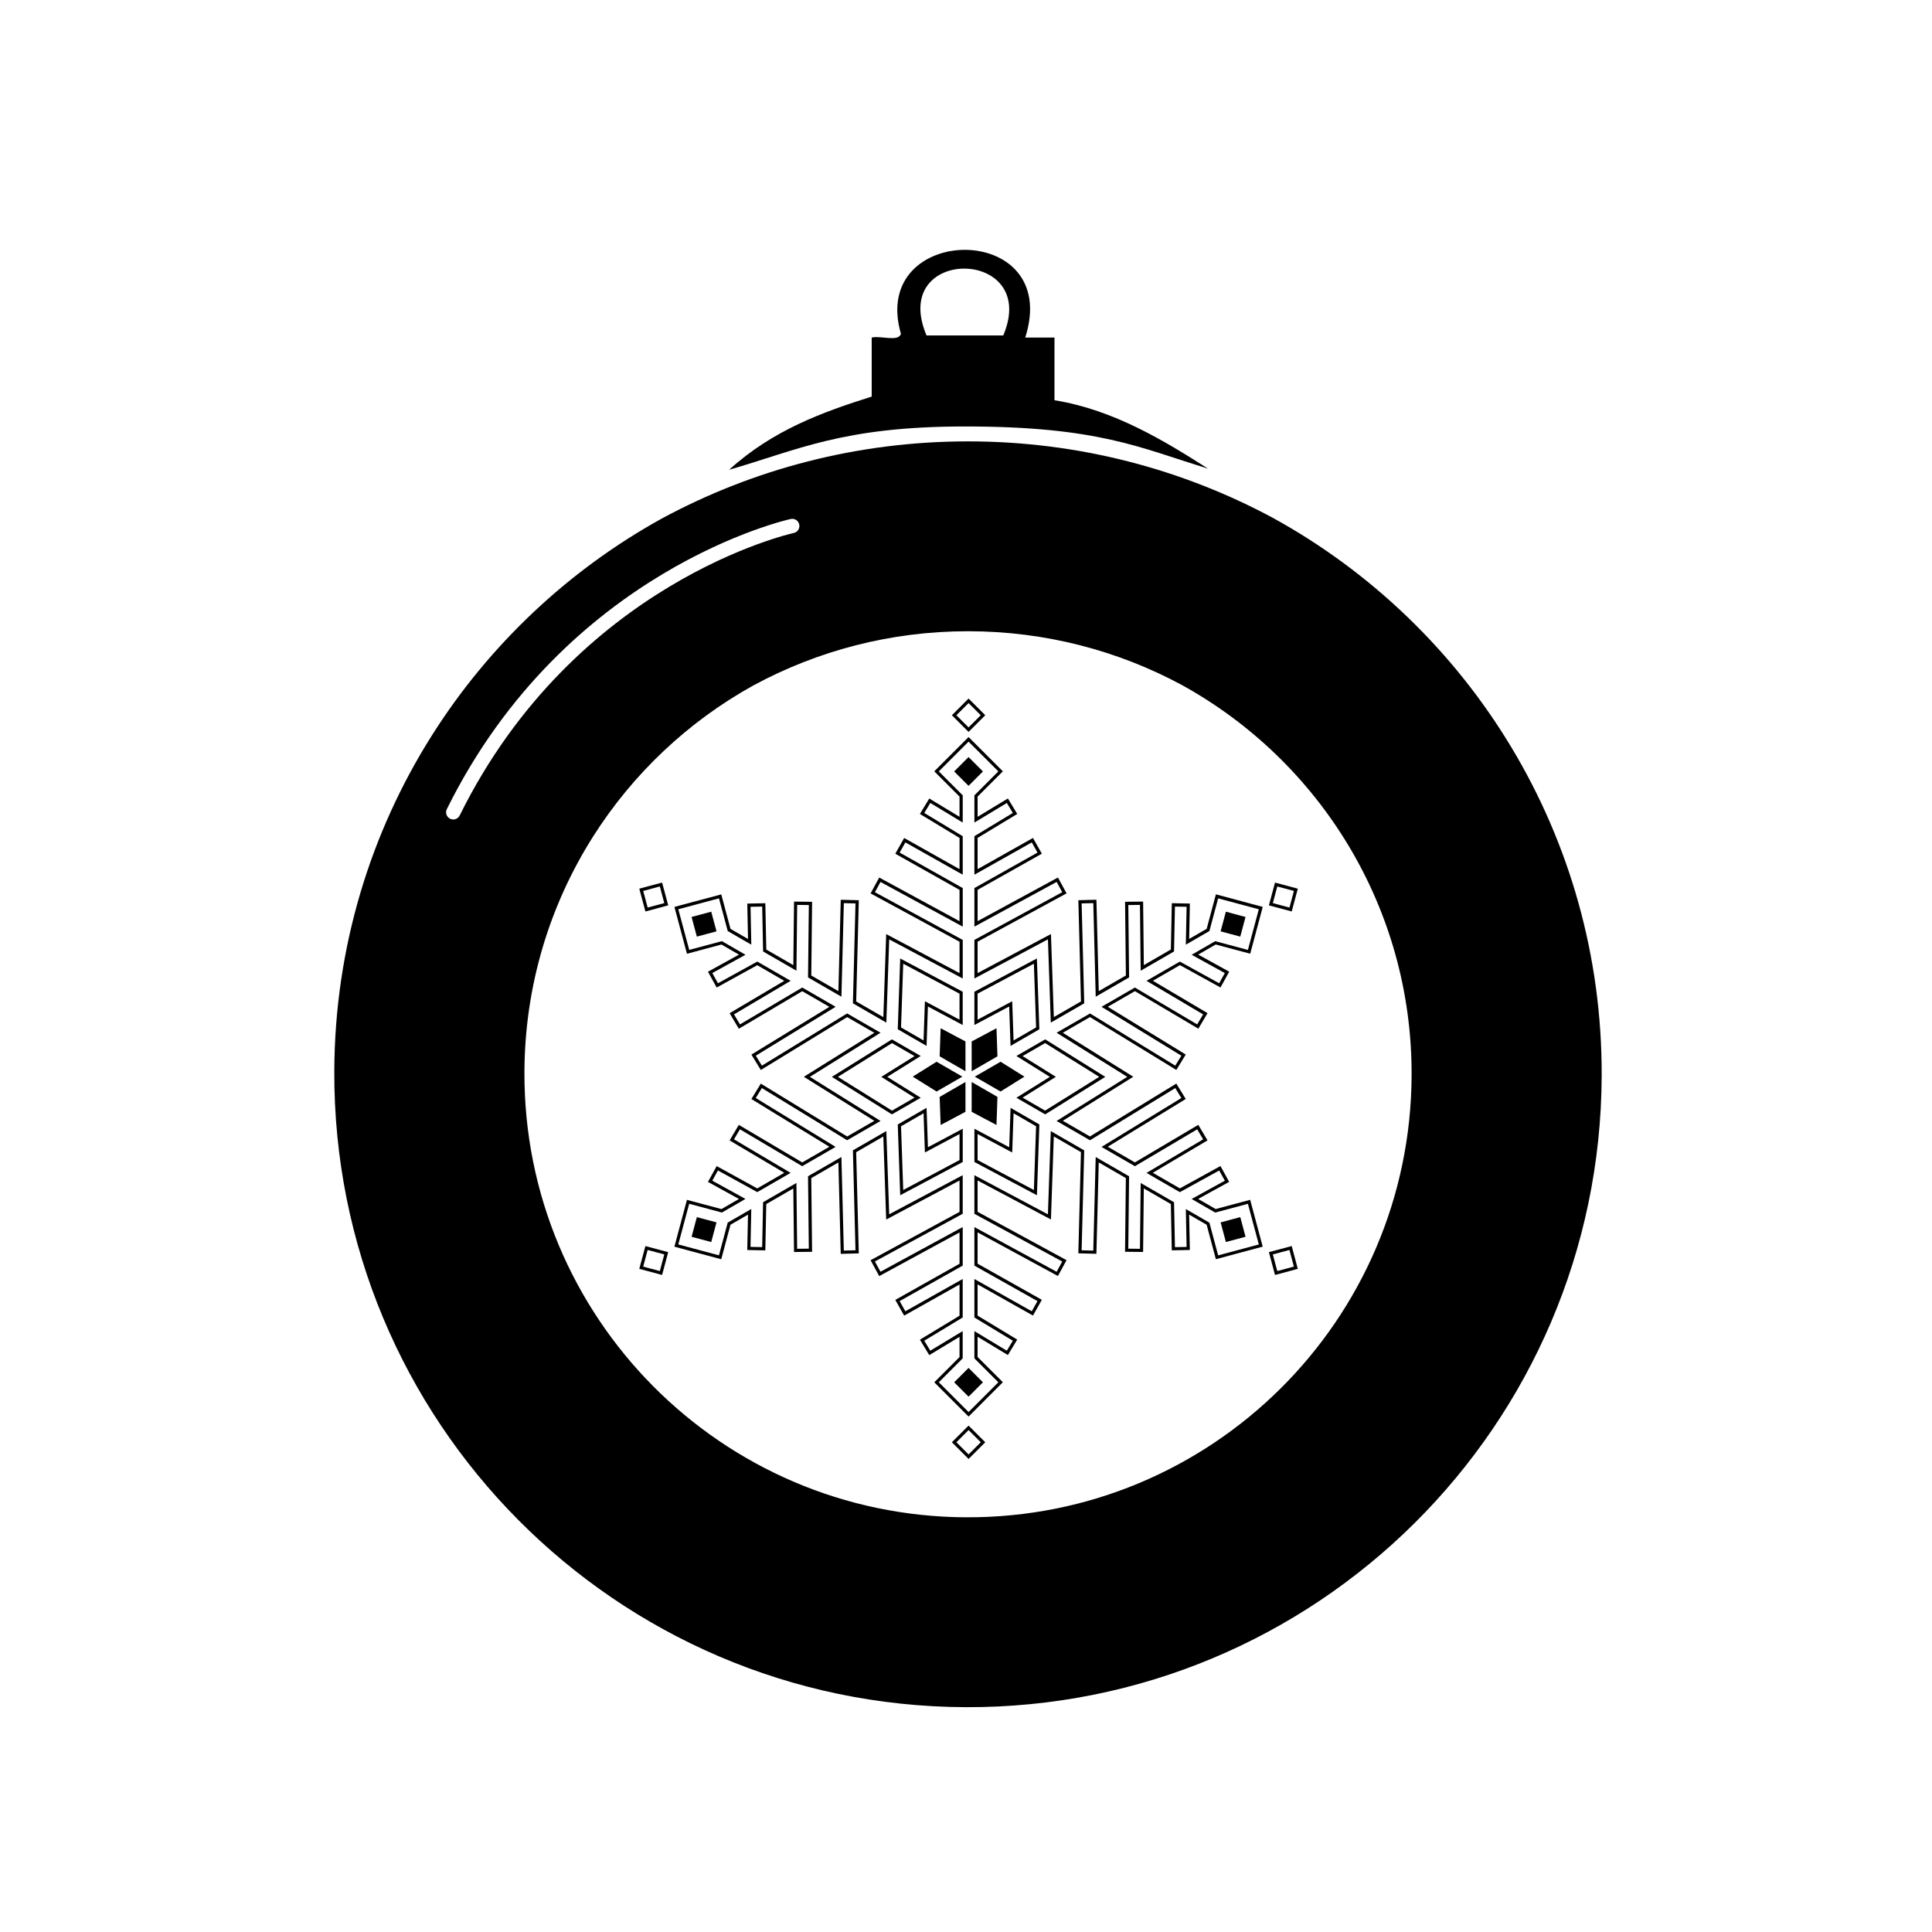 <?xml version="1.0" encoding="UTF-8"?>
<!-- The Best Svg Icon site in the world: iconSvg.co, Visit us! https://iconsvg.co -->
<svg fill="#000000" width="800px" height="800px" version="1.1" viewBox="144 144 512 512" xmlns="http://www.w3.org/2000/svg">
 <g>
  <path d="m415.48 429.32-6.32 3.945-6.836-3.945 6.836-3.949z"/>
  <path d="m408.08 416.49 0.258 7.449-6.836 3.949v-7.894z"/>
  <path d="m393.28 416.49 6.578 3.504v7.894l-6.84-3.949z"/>
  <path d="m385.88 429.32 6.32-3.949 6.836 3.949-6.836 3.945z"/>
  <path d="m393.28 442.14-0.262-7.449 6.84-3.949v7.894z"/>
  <path d="m408.08 442.14-6.582-3.504v-7.894l6.836 3.949z"/>
  <path d="m400.68 519.41-9.086-9.086 6.691-6.691v-5.359l-8.023 4.852-2.477-4.098 10.504-6.352v-8.277l-14.676 8.258-2.348-4.172 17.023-9.578v-8.297l-21.289 11.566-2.285-4.207 23.574-12.809v-8.312l-19.438 10.344-0.762-22.008-7.195 4.156 0.695 26.82-4.785 0.125-0.625-24.223-7.184 4.148 0.215 19.531-4.785 0.055-0.188-16.84-7.168 4.137-0.25 12.273-4.785-0.098 0.191-9.379-4.641 2.68-2.449 9.145-12.414-3.328 3.324-12.414 9.145 2.449 4.641-2.68-8.215-4.523 2.309-4.191 10.75 5.918 7.168-4.137-14.488-8.582 2.441-4.121 16.809 9.953 7.184-4.148-20.664-12.656 2.5-4.082 22.883 14.012 7.195-4.156-18.68-11.664 18.68-11.66-7.195-4.156-22.883 14.012-2.5-4.082 20.664-12.652-7.184-4.148-16.809 9.953-2.441-4.121 14.488-8.582-7.168-4.141-10.75 5.922-2.309-4.195 8.219-4.523-4.641-2.68-9.145 2.449-3.324-12.414 12.414-3.324 2.449 9.141 4.641 2.68-0.191-9.379 4.785-0.098 0.25 12.27 7.168 4.137 0.188-16.84 4.785 0.055-0.215 19.531 7.184 4.148 0.625-24.219 4.785 0.125-0.695 26.824 7.195 4.152 0.758-22.008 19.438 10.344v-8.312l-23.574-12.809 2.285-4.207 21.289 11.566v-8.297l-17.023-9.578 2.348-4.172 14.676 8.262v-8.277l-10.504-6.352 2.477-4.098 8.023 4.852v-5.359l-6.691-6.695 9.086-9.086 9.09 9.086-6.695 6.691v5.359l8.027-4.852 2.477 4.098-10.504 6.348v8.277l14.676-8.262 2.348 4.172-17.023 9.578v8.297l21.289-11.566 2.285 4.207-23.574 12.809v8.312l19.438-10.344 0.762 22.008 7.195-4.152-0.695-26.824 4.785-0.125 0.625 24.223 7.184-4.148-0.215-19.535 4.785-0.051 0.188 16.84 7.168-4.141 0.25-12.273 4.785 0.098-0.191 9.379 4.641-2.68 2.449-9.145 12.414 3.328-3.324 12.414-9.141-2.449-4.641 2.68 8.215 4.523-2.309 4.191-10.75-5.922-7.168 4.141 14.488 8.582-2.441 4.121-16.809-9.953-7.184 4.148 20.66 12.656-2.5 4.082-22.883-14.012-7.199 4.156 18.68 11.66-18.68 11.664 7.195 4.156 22.883-14.012 2.5 4.082-20.664 12.656 7.184 4.148 16.809-9.953 2.441 4.121-14.492 8.582 7.168 4.137 10.754-5.918 2.309 4.191-8.219 4.523 4.641 2.68 9.145-2.449 3.324 12.414-12.414 3.328-2.449-9.141-4.641-2.68 0.191 9.375-4.785 0.098-0.246-12.27-7.168-4.141-0.188 16.84-4.785-0.055 0.215-19.531-7.184-4.148-0.625 24.219-4.785-0.125 0.695-26.82-7.195-4.156-0.762 22.008-19.438-10.344v8.312l23.574 12.809-2.285 4.207-21.289-11.566v8.297l17.027 9.578-2.348 4.172-14.68-8.262v8.277l10.504 6.352-2.477 4.098-8.027-4.856v5.359l6.695 6.695zm-7.887-9.09 7.887 7.887 7.887-7.887-6.344-6.344v-7.215l8.59 5.191 1.598-2.644-10.188-6.16v-10.203l15.203 8.555 1.516-2.691-16.719-9.406v-10.215l21.797 11.844 1.477-2.719-23.277-12.645v-10.227l19.488 10.371 0.762-22.059 8.859 5.113-0.688 26.477 3.09 0.082 0.641-24.801 8.848 5.109-0.211 19.184 3.094 0.031 0.191-17.441 8.84 5.102 0.238 11.902 3.09-0.062-0.203-10.035 6.246 3.609 2.32 8.664 10.773-2.887-2.887-10.773-8.664 2.32-6.246-3.606 8.793-4.84-1.492-2.707-10.43 5.742-8.836-5.102 15.008-8.887-1.574-2.66-16.508 9.773-8.848-5.109 21.156-12.957-1.613-2.641-22.59 13.832-8.855-5.113 18.727-11.691-18.727-11.688 8.859-5.113 22.586 13.832 1.613-2.637-21.156-12.957 8.848-5.109 16.504 9.773 1.574-2.66-15.008-8.887 8.84-5.102 10.426 5.746 1.492-2.711-8.789-4.84 6.246-3.606 8.664 2.32 2.887-10.773-10.773-2.891-2.32 8.664-6.246 3.606 0.203-10.035-3.09-0.062-0.242 11.902-8.836 5.102-0.191-17.441-3.09 0.031 0.211 19.184-8.848 5.109-0.641-24.801-3.09 0.078 0.684 26.477-8.855 5.113-0.762-22.062-19.488 10.371v-10.227l23.277-12.645-1.477-2.719-21.797 11.844v-10.215l16.719-9.406-1.516-2.695-15.203 8.555v-10.207l10.188-6.156-1.598-2.644-8.59 5.191v-7.215l6.344-6.344-7.891-7.887-7.887 7.887 6.34 6.344v7.215l-8.586-5.191-1.602 2.644 10.188 6.16v10.203l-15.199-8.555-1.516 2.695 16.719 9.406v10.219l-21.797-11.844-1.477 2.719 23.273 12.645v10.227l-19.488-10.371-0.762 22.062-8.859-5.113 0.688-26.477-3.09-0.078-0.641 24.797-8.848-5.109 0.211-19.18-3.09-0.035-0.191 17.441-8.84-5.102-0.238-11.902-3.09 0.062 0.203 10.035-6.246-3.606-2.32-8.664-10.773 2.887 2.887 10.773 8.664-2.32 6.246 3.606-8.789 4.844 1.492 2.707 10.43-5.746 8.836 5.102-15.008 8.887 1.574 2.66 16.508-9.773 8.848 5.109-21.156 12.957 1.613 2.637 22.59-13.832 8.855 5.113-18.727 11.688 18.727 11.691-8.859 5.113-22.598-13.836-1.613 2.641 21.156 12.957-8.848 5.109-16.504-9.773-1.574 2.66 15.008 8.887-8.84 5.102-10.426-5.742-1.492 2.707 8.789 4.84-6.246 3.606-8.664-2.324-2.887 10.773 10.773 2.887 2.32-8.664 6.246-3.606-0.203 10.035 3.09 0.062 0.242-11.902 8.836-5.102 0.191 17.445 3.094-0.035-0.211-19.184 8.848-5.109 0.641 24.801 3.09-0.082-0.684-26.477 8.855-5.113 0.762 22.062 19.484-10.371v10.227l-23.273 12.645 1.477 2.719 21.797-11.844v10.219l-16.719 9.406 1.516 2.691 15.199-8.555v10.203l-10.188 6.16 1.598 2.644 8.586-5.191v7.215zm7.887 3.812-3.812-3.812 3.812-3.812 3.812 3.812zm68.195-40.98-1.395-5.207 5.207-1.395 1.395 5.207zm-136.39 0-5.207-1.395 1.395-5.207 5.207 1.395zm50.078-12.398-0.648-18.754 7.633-4.41 0.363 10.441 9.223-4.906v8.812zm0.219-18.277 0.582 16.891 14.918-7.941v-6.891l-9.172 4.883-0.359-10.387zm36.012 18.277-16.566-8.816v-8.812l9.223 4.906 0.363-10.441 7.633 4.41-0.016 0.25zm-15.723-9.328 14.918 7.941 0.582-16.891-5.969-3.445-0.359 10.387-9.172-4.879zm17.914-12.105-7.633-4.406 8.863-5.535-8.863-5.531 7.633-4.406 15.922 9.938zm-5.988-4.438 5.969 3.445 14.336-8.953-14.336-8.949-5.969 3.445 8.816 5.504zm-34.629 4.438-15.922-9.941 15.922-9.938 7.633 4.406-8.863 5.531 8.863 5.535zm-14.316-9.941 14.336 8.953 5.969-3.445-8.812-5.504 8.812-5.504-5.969-3.445zm23.496-8.207-7.633-4.406 0.008-0.254 0.637-18.504 16.566 8.816v8.812l-9.223-4.906zm-6.766-4.891 5.969 3.449 0.359-10.391 9.172 4.883v-6.891l-14.918-7.938zm29.023 4.891-0.363-10.441-9.223 4.906v-8.812l16.566-8.816 0.648 18.758zm0.441-11.832 0.359 10.391 5.969-3.449-0.586-16.891-14.918 7.938v6.891zm-83.574-17.129-1.395-5.207 5.207-1.395 1.398 5.207zm144.01 0-5.207-1.395 1.395-5.207 5.207 1.395zm-72.008-39.961-3.812-3.812 3.812-3.812 3.816 3.812z"/>
  <path d="m486.32 385.55-6.047-1.617 1.621-6.043 6.043 1.617zm-5.004-2.219 4.406 1.18 1.18-4.406-4.406-1.18z"/>
  <path d="m315.04 385.55-1.621-6.043 6.047-1.621 1.621 6.043zm-0.582-5.445 1.18 4.406 4.406-1.18-1.18-4.406z"/>
  <path d="m319.46 481.88-6.043-1.621 1.621-6.043 6.043 1.617zm-5.004-2.219 4.406 1.18 1.18-4.406-4.406-1.18z"/>
  <path d="m400.68 337.97-4.422-4.426 4.422-4.426 4.426 4.426zm-3.227-4.426 3.227 3.227 3.227-3.227-3.227-3.227z"/>
  <path d="m400.68 530.64-4.426-4.426 4.426-4.422 4.426 4.422zm-3.223-4.426 3.227 3.227 3.227-3.227-3.227-3.227z"/>
  <path d="m481.89 481.88-1.617-6.047 6.043-1.621 1.617 6.047zm-0.578-5.445 1.18 4.406 4.402-1.18-1.18-4.406z"/>
  <path d="m375.01 249.1v-15.641c2.316-0.59 7.031 1.215 7.75-0.969-8.594-29.512 42.902-30.223 32.938 0.969h7.75v16.609c15.867 2.543 29.43 10.969 40.688 18.117-18.152-5.535-29.031-11.168-64.465-11.168-32.48 0-44.48 6.336-62.438 11.473 11.609-10.543 24.77-15.281 37.777-19.391zm14.527-16.207h20.344c9.867-23.375-30.398-23.844-20.344 0z"/>
  <path d="m481.42 281.29c-24.082-12.961-51.625-20.32-80.895-20.32-29.379 0-57.023 7.414-81.172 20.465-24.777 13.703-45.73 33.492-60.832 57.355-16.316 25.773-25.809 56.305-25.93 89.059-0.352 92.75 74.559 168.22 167.31 168.57 92.746 0.352 168.22-74.551 168.56-167.3 0.238-63.645-34.961-119.14-87.043-147.83zm-215.6 78.82c-0.332 0.668-1.004 1.059-1.703 1.059-0.281 0-0.57-0.062-0.84-0.199-0.938-0.465-1.324-1.602-0.859-2.543 31.508-63.668 90.547-76.766 91.141-76.891 1.027-0.219 2.031 0.441 2.246 1.465 0.219 1.027-0.438 2.035-1.465 2.25-0.57 0.121-57.855 12.898-88.52 74.859zm134.27 185.99c-64.926-0.246-117.36-53.07-117.11-118 0.086-22.93 6.731-44.301 18.152-62.34 10.57-16.703 25.238-30.555 42.582-40.148 16.906-9.137 36.258-14.328 56.82-14.328 20.488 0 39.77 5.152 56.625 14.223 36.457 20.078 61.098 58.93 60.93 103.48-0.246 64.926-53.074 117.36-118 117.11z"/>
 </g>
</svg>